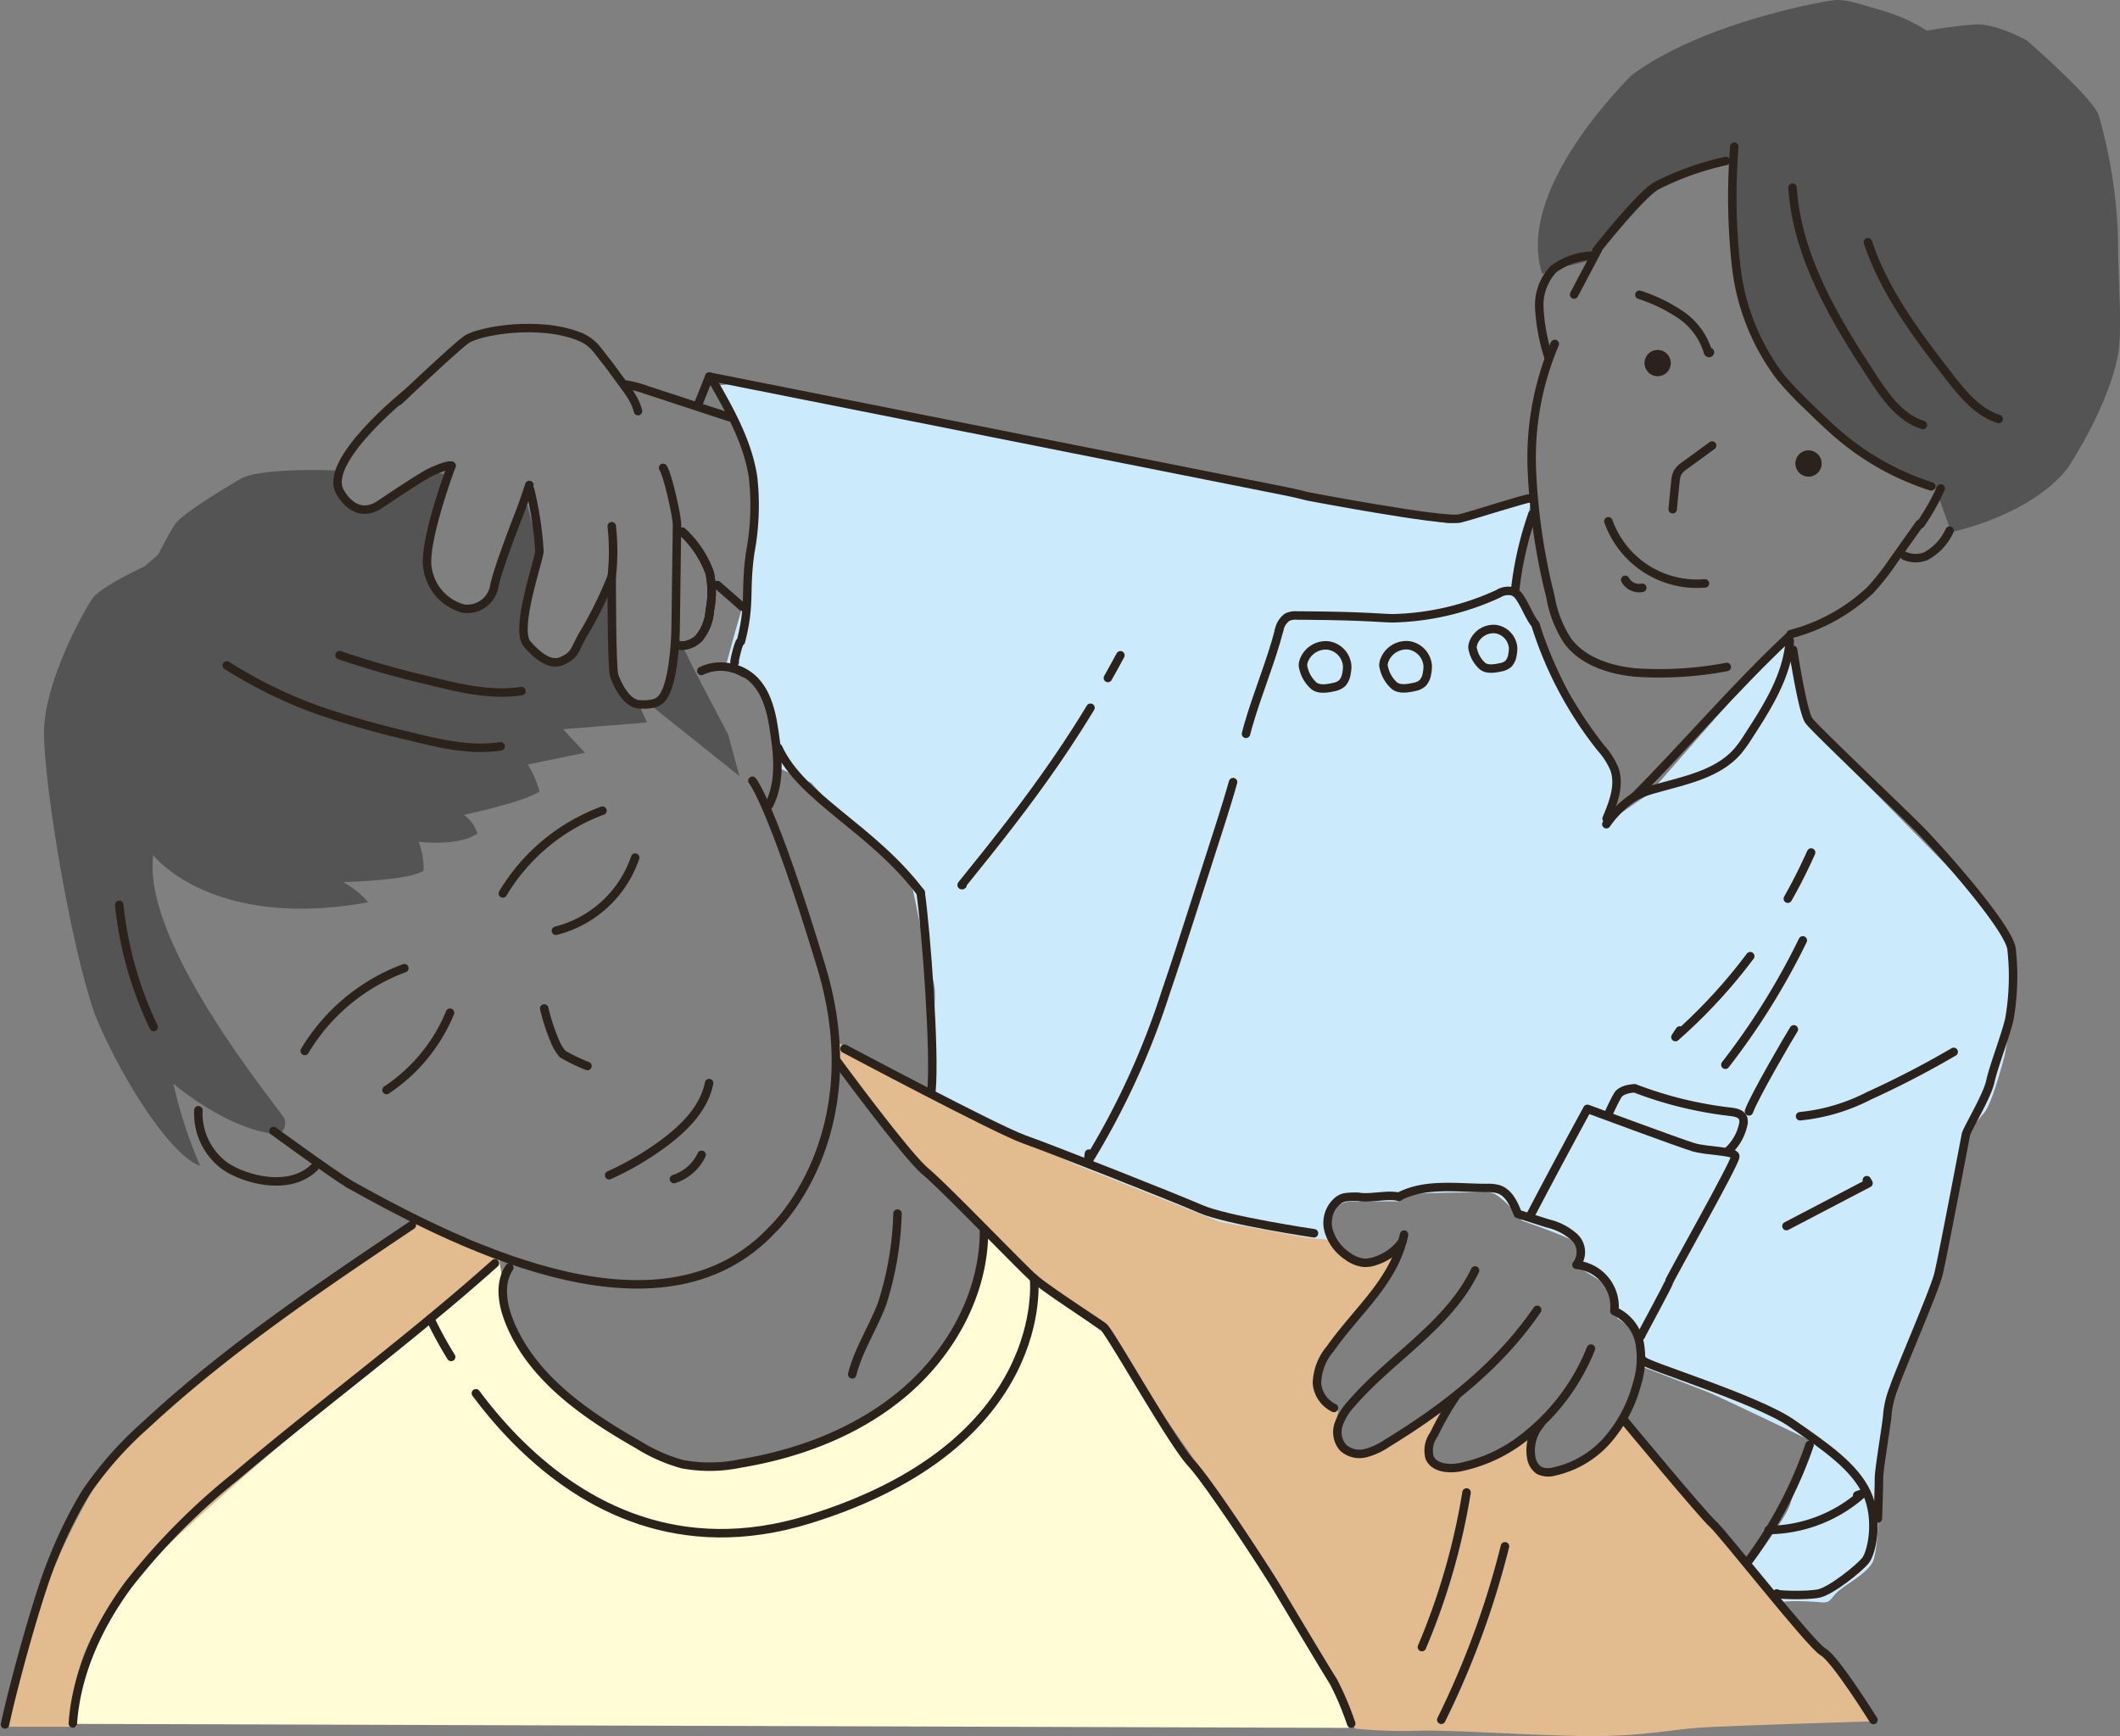 <svg xmlns="http://www.w3.org/2000/svg" width="250.368" height="205" viewBox="0 0 250.368 205">
  <rect x="0" y="0" width="250.368" height="205" fill="#808080" stroke="none"/>
  <g id="グループ_577" data-name="グループ 577" transform="translate(-1.016 0)">
    <path id="パス_14325" data-name="パス 14325" d="M46.59,850.567s.045-9.936,9.782-19.564S89.059,802.61,89.059,802.61l8.112-7.4s1.432,9.305,2.863,11.453,15.27,15.747,26.007,13.122,17.179-6.442,19.087-8.112a46.748,46.748,0,0,0,7.158-9.782,89.916,89.916,0,0,0,2.624-9.305s4.056,4.533,5.488,5.726,8.112,5.965,8.112,5.965l9.305,14.316s15.508,22.189,16.224,23.62,3.579,8.828,3.579,8.828Z" transform="translate(-37.29 -646.998)" fill="#fffcd6"/>
    <path id="パス_14326" data-name="パス 14326" d="M537.816,670.022l10.342,5.625,22.137,9.8,10.524,4.717,13.427,2.722H595.7a9.215,9.215,0,0,0,1.453,1.563c.953.829,1.111,1.629,2.726,1.487a20.223,20.223,0,0,0,4.462-1.363l-3.346,5.7s-3.966,3.718-4.214,4.462-2.726,3.718-2.231,5.205-.248,2.107,1.115,2.85l1.363.744s-.868,3.718.372,4.462a5.118,5.118,0,0,0,3.346.5c.372-.124,9.543-5.949,9.543-5.949s-3.718,5.577-2.231,6.94,2.726.5,3.346.5a60.367,60.367,0,0,0,7.808-3.47c.324-.31-.248,1.239.5,2.355s-.5.5.744,1.116a6.288,6.288,0,0,0,4.957-.124,15.5,15.5,0,0,0,4.337-4.09c.248-.5.744-1.239.744-1.239l19.581,23.051s5.081,4.957,6.073,6.2,4.214,6.444,4.214,6.444-16.855.5-20.573.744-7.188,1.115-14.128.991-15.491-.744-19.333-.62a59.432,59.432,0,0,1-7.312-.248s-14.624-25.406-16.235-27.761-12.758-18.25-13.137-18.962a6.651,6.651,0,0,0-1.859-1.611s-10.9-8.422-11.773-9.419-6.568-7.436-7.436-8.056a22.474,22.474,0,0,1-2.355-2.231l-8.8-10.534Z" transform="translate(-437.951 -546.963)" fill="#e2bb8f"/>
    <path id="パス_14327" data-name="パス 14327" d="M3.527,843.308h8.724s-2.7-8.1,7.477-18.278S54,795.12,54,795.12l8.724-7.27s-3.946-2.285-4.777-2.285-5.608-2.285-5.608-2.285L32.191,798.028,16.82,810.906a90.061,90.061,0,0,0-9.139,18.278c-3.739,10.385-4.154,14.124-4.154,14.124" transform="translate(-2.143 -639.401)" fill="#e2bb8f"/>
    <path id="パス_14328" data-name="パス 14328" d="M419.783,414.635s2.381-.926,2.248-2.381a46.828,46.828,0,0,1,.661-6.348l1.984,4.1,4.232,8.068,1.323,4.894Z" transform="translate(-341.897 -331.332)" fill="#555454"/>
    <path id="パス_14329" data-name="パス 14329" d="M64.321,302.276s-8.928-.4-11.308.992-6.944,4.166-7.737,5.357-1.984,3.571-1.984,3.571L41.7,313.585s-5.158,2.38-6.15,3.769S29.8,327.273,29.8,333.225s2.976,24.4,5.952,33.131c2.778,6.943,8.729,16.665,12.5,18.054a54.357,54.357,0,0,1-3.174-9.721s5.632,4.826,11.187,5.818c1.816.667,2.157-.824,1.959-1.618S41.308,358.421,42.7,347.708c2.381,2.777,10.118,8.332,25.394,5.555a11.024,11.024,0,0,0-2.976-2.381s8.134-.2,9.523-1.389a9.355,9.355,0,0,0-.6-3.372s4.761.6,6.944-.992a4.322,4.322,0,0,0-1.587-2.182s7.34-1.587,8.928-2.777a12.743,12.743,0,0,0-1.389-3.174l6.745-1.389L91.1,332.828l9.92-.794-.992-2.182a19.619,19.619,0,0,1-2.182-2.381,6.043,6.043,0,0,1-.794-2.579l-.2-9.126L92.294,324.1a8.588,8.588,0,0,1-2.182.794c-.6,0-3.174-1.19-3.373-2.182a28.525,28.525,0,0,1-.2-3.571l1.785-7.34-1.587-5.952L84.16,311.4l-1.19,5.555a4.094,4.094,0,0,1-3.373,1.19c-2.182-.2-3.072-.929-3.769-2.579a8.641,8.641,0,0,1-.794-3.373c0-.6,1.984-9.523,1.984-9.523l-1.984-.2-4.105,3.01s-1.387,1.884-2.974,1.487a3.825,3.825,0,0,1-2.777-1.984,9.2,9.2,0,0,1-.856-2.711" transform="translate(-23.587 -246.716)" fill="#555454"/>
    <path id="パス_14330" data-name="パス 14330" d="M462.817,247.356s83.409,16.439,84.844,16.437,9.722-2.532,9.722-2.532l-1.475,6.705v4.023l2.816,5.9s6.3,11.935,7.376,13.142,1.475.8,1.207,2.414.268,3.755-.134,4.157a2.923,2.923,0,0,0-.536,1.341l4.694-3.218,9.521-10.862,6.705-7.108.4,2.28,1.207,3.353,1.207,4.56s18.775,18.774,19.982,20.384,4.023,5.1,4.157,7.375a74.188,74.188,0,0,1-1.207,11c-.268.939-1.475,5.632-2.414,6.705a25.2,25.2,0,0,0-1.743,2.28s-2.909,15.245-3.219,16.361-4.425,10.594-4.425,11-2.28,5.9-2.28,5.9l-.8,10.728s0,5.766-.8,6.973-2.548,2.146-3.755,3.084-.939,1.609-2.28,1.475a32.843,32.843,0,0,0-3.353-.134,11.214,11.214,0,0,0-1.609.134l-3.487-4.157s4.425-5.9,4.828-7.376,2.816-7.376,2.816-7.376-11.131-5.364-12.472-5.9-7.644-2.95-7.644-2.95-.939-3.487-1.207-4.157-1.877-1.609-1.877-1.609-.8-3.621-2.012-4.426-2.414-1.475-2.414-1.475.268-2.414-.536-3.084-6.3-2.548-6.3-2.548-2.548-3.353-3.889-3.353-8.449,0-8.985.268-1.877.8-1.877.8H537.4c-1.073,0-2.414-.134-2.95.8a5.31,5.31,0,0,0-.939,2.548c.059.663.134,1.207.134,1.207l-2.682-.268-10.326-1.878-16.9-6.705-17.434-8.046s.78-11.009.67-12.606-1.073-3.353-1.073-3.889-1.811-9.821-1.967-9.548-5.773-5.253-6.31-5.521-5.258-5.521-5.258-5.521l-3.631-1.671h0a54.621,54.621,0,0,0-1.609-7.376,15.376,15.376,0,0,0-2.706-3.948l-2.179-.622s1.935-7.231,2.337-8.169,1.207-12.874.8-14.483-2.682-7.107-3.218-8.449a8.663,8.663,0,0,0-1.207-2.146Z" transform="translate(-375.553 -201.999)" fill="#cbeafb"/>
    <path id="パス_14331" data-name="パス 14331" d="M1047.533,4.764s-3.593-2.012-6.037-1.869-5.749.719-5.749.719a21.143,21.143,0,0,0-5.03-2.3c-2.587-.719-4.456-1.437-5.893-1.293s-15.81,2.731-24,8.911c-5.605,5.749-13.079,15.666-10.492,23.428,2.443-1.15,5.694-1.246,6.036-2.012,1.006-1.581,8.768-12.5,16.672-11.211-.575,5.318-2.156,18.254,9.774,30.039,7.905,6.324,13.942,8.48,13.942,8.48l1.868,5.174s9.343-1.869,13.8-7.618c3.593-5.605,5.749-11.067,6.037-14.373s-.144-8.336-.144-12.792a58.94,58.94,0,0,0-2.3-14.517c-.862-2.156-8.48-8.767-8.48-8.767" transform="translate(-807.171 -0.002)" fill="#555454"/>
    <path id="パス_14332" data-name="パス 14332" d="M226.467,253.375s-9.854,7.911-7.772,11.52c0,0,1.729,3.528,4.757,1.473s5.286-3.457,5.719-3.673,2.271-1.081,2.7-.865" transform="translate(-177.53 -206.824)" fill="none" stroke="#2b221b" stroke-linecap="round" stroke-linejoin="round" stroke-width="1"/>
    <path id="パス_14333" data-name="パス 14333" d="M278.826,299.364s-3.461,9.192-2.812,12.22a5.806,5.806,0,0,0,4.217,4.65,3.255,3.255,0,0,0,3.677-2.812c.541-2.379,2.812-8.111,3.136-8.976s.973-2.812.973-2.812" transform="translate(-224.485 -244.364)" fill="none" stroke="#2b221b" stroke-linecap="round" stroke-linejoin="round" stroke-width="1"/>
    <path id="パス_14334" data-name="パス 14334" d="M338.693,314.609a40.977,40.977,0,0,1,1.105,7.3c-.028.979-2.963,9.218-1.449,10.948s2.9,2.561,4.146,1.99c1.616-.741,1.407-1.313,2.488-3.151a48.232,48.232,0,0,0,3.355-6.8,27.107,27.107,0,0,0,0-5.948" transform="translate(-275.077 -256.809)" fill="none" stroke="#2b221b" stroke-linecap="round" stroke-linejoin="round" stroke-width="1"/>
    <path id="パス_14335" data-name="パス 14335" d="M394.609,313.548s-.026,10.736.294,11.7,1.412,3.325,2.986,3.4c2.125.1,2.66-.459,3.151-1.576.912-2.073,1.119-6.336,1.119-7.615s.16-10.879.16-12-1.154-6.113-1.647-6.744" transform="translate(-321.349 -245.466)" fill="none" stroke="#2b221b" stroke-linecap="round" stroke-linejoin="round" stroke-width="1"/>
    <path id="パス_14336" data-name="パス 14336" d="M257.838,219.444s6.547-6.22,7.964-7.232,8.634-2.333,13.494-.308" transform="translate(-209.716 -172.106)" fill="none" stroke="#2b221b" stroke-linecap="round" stroke-linejoin="round" stroke-width="1"/>
    <path id="パス_14337" data-name="パス 14337" d="M374.559,216.609c1.565.679,2.069,1.7,2.905,2.715.314.381.605.779.9,1.177l1.479,2.023a12.266,12.266,0,0,1,.982,1.489,6.14,6.14,0,0,1,.518,1.345" transform="translate(-304.985 -176.812)" fill="none" stroke="#2b221b" stroke-linecap="round" stroke-linejoin="round" stroke-width="1"/>
    <path id="パス_14338" data-name="パス 14338" d="M459.183,244.065c2.082,3.634,4.2,7.377,4.825,11.519a30.031,30.031,0,0,1-.322,8.816c-.683,4.634.061,6.048-1.119,10.581-.209-.247-.9,2.719-.721,2.452" transform="translate(-374.056 -199.227)" fill="none" stroke="#2b221b" stroke-linecap="round" stroke-linejoin="round" stroke-width="1"/>
    <path id="パス_14339" data-name="パス 14339" d="M457.306,242.037s39.827,7.922,58.593,11.656l2.468.491,6.992,1.392c1.455.291,2.6.6,2.6.6s.642.122,1.684.315l1.461.267c1.368.248,3.056.547,4.8.84,4.375.735,9.111,1.433,10.076,1.192,1.876-.469,7.557-2.354,8.183-2.354" transform="translate(-372.538 -197.569)" fill="none" stroke="#2b221b" stroke-linecap="round" stroke-linejoin="round" stroke-width="1"/>
    <path id="パス_14340" data-name="パス 14340" d="M225.639,549.491c14.534,8.15,37.368,19.072,50.108,5.326,0,0,11.762-10.951,5.678-31.027-5.812-19.178-8.112-21.9-8.112-21.9" transform="translate(-183.437 -409.696)" fill="none" stroke="#2b221b" stroke-linecap="round" stroke-linejoin="round" stroke-width="1"/>
    <path id="パス_14341" data-name="パス 14341" d="M392.961,707.03a34.951,34.951,0,0,0,6.532-3.845c2.4-1.794,4.688-4.094,5.274-7.037" transform="translate(-320.005 -568.247)" fill="none" stroke="#2b221b" stroke-linecap="round" stroke-linejoin="round" stroke-width="1"/>
    <path id="パス_14342" data-name="パス 14342" d="M434.6,745.082a5.431,5.431,0,0,0,3.267-2.864" transform="translate(-353.992 -605.849)" fill="none" stroke="#2b221b" stroke-linecap="round" stroke-linejoin="round" stroke-width="1"/>
    <path id="パス_14343" data-name="パス 14343" d="M128.857,713.6a7.713,7.713,0,0,0,2.712,6.246c1.762,1.562,7.781,3.706,11.025.461" transform="translate(-104.414 -582.49)" fill="none" stroke="#2b221b" stroke-linecap="round" stroke-linejoin="round" stroke-width="1"/>
    <path id="パス_14344" data-name="パス 14344" d="M177.207,726.919s6.876,5.017,8.9,6.234" transform="translate(-143.894 -593.362)" fill="none" stroke="#2b221b" stroke-linecap="round" stroke-linejoin="round" stroke-width="1"/>
    <path id="パス_14345" data-name="パス 14345" d="M325.384,795.7c-1.194,1.79-.837,4.2-.059,6.206,2.6,6.712,8.992,11.112,15.246,14.68a19.856,19.856,0,0,0,5.256,2.322,17.7,17.7,0,0,0,6.859-.086c7.112-1.177,14.105-3.862,19.551-8.585s9.2-11.634,9.208-18.843" transform="translate(-264.22 -646.004)" fill="none" stroke="#2b221b" stroke-linecap="round" stroke-linejoin="round" stroke-width="1"/>
    <path id="パス_14346" data-name="パス 14346" d="M98.138,812.113c-9.862,8.813-20.55,16.652-30.647,25.2a77.813,77.813,0,0,0-12.6,12.712c-3.56,4.806-6.182,10.458-6.6,16.423" transform="translate(-38.672 -662.933)" fill="none" stroke="#2b221b" stroke-linecap="round" stroke-linejoin="round" stroke-width="1"/>
    <path id="パス_14347" data-name="パス 14347" d="M4.75,846.541c.946-4.469,3.933-15.456,5.72-19.659a50.716,50.716,0,0,1,3.819-7.706,43.038,43.038,0,0,1,7.081-8.008c9.6-8.931,20.539-16.279,31.426-23.587" transform="translate(-3.141 -642.91)" fill="none" stroke="#2b221b" stroke-linecap="round" stroke-linejoin="round" stroke-width="1"/>
    <path id="パス_14348" data-name="パス 14348" d="M538.776,681.423s8.269,11.266,10.563,13.178,11.28,11.28,12.809,12.618,7.456,5.162,8.221,5.736,8.03,13.574,10.324,16.06,8.986,12.81,10.133,14.721,5.927,9.942,6.692,11.089a36.469,36.469,0,0,1,2.1,4.971" transform="translate(-439.029 -556.268)" fill="none" stroke="#2b221b" stroke-linecap="round" stroke-linejoin="round" stroke-width="1"/>
    <path id="パス_14349" data-name="パス 14349" d="M544.235,674.066s17.972,9.559,21.222,10.706,17.78,6.883,20.839,8.221,13.383,2.868,13.383,2.868" transform="translate(-443.483 -550.226)" fill="none" stroke="#2b221b" stroke-linecap="round" stroke-linejoin="round" stroke-width="1"/>
    <path id="パス_14350" data-name="パス 14350" d="M863.089,768.739c-1.334-.335-3.432.259-4.782,0a9.108,9.108,0,0,0-1.482.053,1.889,1.889,0,0,0-.892.373,3.417,3.417,0,0,0-1.156,3.509,5.428,5.428,0,0,0,2.267,3.086,3.868,3.868,0,0,0,1.9.771,3.638,3.638,0,0,0,1.486-.255,6.231,6.231,0,0,0,3.064-2.246" transform="translate(-696.867 -627.413)" fill="none" stroke="#2b221b" stroke-linecap="round" stroke-linejoin="round" stroke-width="1"/>
    <path id="パス_14351" data-name="パス 14351" d="M858.022,793.558c-1.177,5.549-5.447,8.843-8.719,13.478a6.529,6.529,0,0,0-1.568,4.1,3.575,3.575,0,0,0,2.007,2.891" transform="translate(-691.188 -647.764)" fill="none" stroke="#2b221b" stroke-linecap="round" stroke-linejoin="round" stroke-width="1"/>
    <path id="パス_14352" data-name="パス 14352" d="M877.2,816.593c-3.111,6.477-9.891,10.265-14.583,15.707a7.009,7.009,0,0,0-1.522,2.448,2.832,2.832,0,0,0,.481,2.73,2.88,2.88,0,0,0,2.645.7A8.076,8.076,0,0,0,866.8,837c6.8-4.148,13.246-9.169,17.734-15.752" transform="translate(-701.981 -666.568)" fill="none" stroke="#2b221b" stroke-linecap="round" stroke-linejoin="round" stroke-width="1"/>
    <path id="パス_14353" data-name="パス 14353" d="M922.6,872.447a34.1,34.1,0,0,0-2.569,4.475,3.214,3.214,0,0,0-.521,2.718c.526,1.241,2.223,1.394,3.551,1.159a18.1,18.1,0,0,0,8.209-4.017,24.908,24.908,0,0,0,7.3-10" transform="translate(-749.667 -707.53)" fill="none" stroke="#2b221b" stroke-linecap="round" stroke-linejoin="round" stroke-width="1"/>
    <path id="パス_14354" data-name="パス 14354" d="M917.129,791.027a4.745,4.745,0,0,0-1.084,3.808,2.25,2.25,0,0,0,.915,1.615,2.572,2.572,0,0,0,1.844.144,11.687,11.687,0,0,0,6.255-3.711,16.366,16.366,0,0,0,3.446-6.475,10.251,10.251,0,0,0,.359-4.965,5.186,5.186,0,0,0-2.99-3.789,4.959,4.959,0,0,0-4.478-5.46,2.425,2.425,0,0,0-.218-3.242,7.053,7.053,0,0,0-3.154-1.64l-3.552-1.132c-.462-1.186-1.06-2.507-2.267-2.908a4.349,4.349,0,0,0-1.379-.148c-3.557,0-7.249-.622-10.4,1.024" transform="translate(-734.206 -622.835)" fill="none" stroke="#2b221b" stroke-linecap="round" stroke-linejoin="round" stroke-width="1"/>
    <path id="パス_14355" data-name="パス 14355" d="M1045.373,913.075s9.325,11.254,10.45,12.219,11.575,14.308,13.022,15.112,5.948,8.038,5.948,8.038" transform="translate(-852.527 -745.334)" fill="none" stroke="#2b221b" stroke-linecap="round" stroke-linejoin="round" stroke-width="1"/>
    <path id="パス_14356" data-name="パス 14356" d="M1057.616,874.6c0,.482,13.344,4.5,17.523,7.4s7.4,5.145,8.843,8.2.643,7.074-.161,8.038-4.019,3.537-5.466,3.858-5.466.161-4.984,0" transform="translate(-862.519 -713.929)" fill="none" stroke="#2b221b" stroke-linecap="round" stroke-linejoin="round" stroke-width="1"/>
    <path id="パス_14357" data-name="パス 14357" d="M1124.415,942.706a50.361,50.361,0,0,0,7.345-13.869" transform="translate(-917.038 -758.198)" fill="none" stroke="#2b221b" stroke-linecap="round" stroke-linejoin="round" stroke-width="1"/>
    <path id="パス_14358" data-name="パス 14358" d="M1138.073,964.2a16.9,16.9,0,0,0,11.121-4.33l-.664.236" transform="translate(-928.185 -783.524)" fill="none" stroke="#2b221b" stroke-linecap="round" stroke-linejoin="round" stroke-width="1"/>
    <path id="パス_14359" data-name="パス 14359" d="M1049.345,706.86a5.884,5.884,0,0,0,1.75-3.059,1.408,1.408,0,0,0,0-.77c-.2-.564-.917-.708-1.512-.776a46.025,46.025,0,0,1-11.29-2.771s-1.532.034-2,.813-1.09,2.18-1.09,2.18" transform="translate(-844.217 -570.968)" fill="none" stroke="#2b221b" stroke-linecap="round" stroke-linejoin="round" stroke-width="1"/>
    <path id="パス_14360" data-name="パス 14360" d="M984.654,725.428q3.34-6.373,6.787-12.689s10.859,4.03,12.512,4.526,4.876.413,4.959,1.074-7.851,14.628-7.851,14.876-3.14,5.95-3.306,6.364" transform="translate(-802.957 -581.797)" fill="none" stroke="#2b221b" stroke-linecap="round" stroke-linejoin="round" stroke-width="1"/>
    <path id="パス_14361" data-name="パス 14361" d="M1130.742,661.592c-.365.548-4.752,8.042-5.3,9.687" transform="translate(-917.876 -540.039)" fill="none" stroke="#2b221b" stroke-linecap="round" stroke-linejoin="round" stroke-width="1"/>
    <path id="パス_14362" data-name="パス 14362" d="M988.12,401.271a45,45,0,0,0,7.711,14.564,9.067,9.067,0,0,1,1.626,2.529c.67,1.909-.131,3.989-.921,5.851" transform="translate(-805.782 -327.55)" fill="none" stroke="#2b221b" stroke-linecap="round" stroke-linejoin="round" stroke-width="1"/>
    <path id="パス_14363" data-name="パス 14363" d="M1033.765,433.429a12.3,12.3,0,0,1,3.3-3.226,10.658,10.658,0,0,1,2.36-.92c3.535-1.023,7.485-1.723,9.882-4.516a15.42,15.42,0,0,0,1.182-1.651c2.28-3.5,4.629-7.2,4.939-11.37l-.136.342" transform="translate(-843.041 -336.1)" fill="none" stroke="#2b221b" stroke-linecap="round" stroke-linejoin="round" stroke-width="1"/>
    <path id="パス_14364" data-name="パス 14364" d="M1153.767,417.993s1.127,7.391,1.879,8.393,10.522,10.272,12.9,12.652,10.648,11.65,11.023,14.28a29.3,29.3,0,0,1-.251,8.268c-.376,1.754-1.879,5.637-2.255,7.391s-2.756,5.637-2.881,6.263-2.756,14.531-3.257,16.535-4.76,11.775-5.261,13.4a11.124,11.124,0,0,0-.752,3.006c0,.752-1,6.514-1,7.641s-.125,4.76-.125,4.76" transform="translate(-940.994 -341.267)" fill="none" stroke="#2b221b" stroke-linecap="round" stroke-linejoin="round" stroke-width="1"/>
    <path id="パス_14365" data-name="パス 14365" d="M838.766,417.142a1.826,1.826,0,0,1,.137-.648,2.777,2.777,0,0,1,2.845-1.717,2.642,2.642,0,0,1,2.245,2.413,3.845,3.845,0,0,1-.085.894,2.114,2.114,0,0,1-.51,1.146,2.029,2.029,0,0,1-1,.461c-.744.164-1.824.363-2.426-.232A3.989,3.989,0,0,1,838.766,417.142Z" transform="translate(-683.877 -338.555)" fill="none" stroke="#2b221b" stroke-linecap="round" stroke-linejoin="round" stroke-width="1"/>
    <path id="パス_14366" data-name="パス 14366" d="M890.495,417.052a1.834,1.834,0,0,1,.137-.648,2.778,2.778,0,0,1,2.846-1.716,2.642,2.642,0,0,1,2.244,2.413,3.85,3.85,0,0,1-.085.894,2.115,2.115,0,0,1-.51,1.146,2.027,2.027,0,0,1-1,.461c-.744.164-1.824.363-2.426-.232A3.99,3.99,0,0,1,890.495,417.052Z" transform="translate(-726.098 -338.482)" fill="none" stroke="#2b221b" stroke-linecap="round" stroke-linejoin="round" stroke-width="1"/>
    <path id="パス_14367" data-name="パス 14367" d="M947.721,406.428a1.684,1.684,0,0,1,.126-.594,2.549,2.549,0,0,1,2.611-1.575,2.425,2.425,0,0,1,2.06,2.214,3.548,3.548,0,0,1-.078.82,1.942,1.942,0,0,1-.468,1.052,1.862,1.862,0,0,1-.92.423c-.683.15-1.674.333-2.227-.213A3.662,3.662,0,0,1,947.721,406.428Z" transform="translate(-772.807 -329.969)" fill="none" stroke="#2b221b" stroke-linecap="round" stroke-linejoin="round" stroke-width="1"/>
    <path id="パス_14368" data-name="パス 14368" d="M853.568,383.39c-.6-.834-1.081-2.13-1.679-2.964a2.1,2.1,0,0,0-.613-.639,2.219,2.219,0,0,0-1.932.224,31.335,31.335,0,0,1-12.451,2.887c-.758-.018-1.516-.067-2.273-.108-2.994-.163-5.994-.2-8.993-.22a2.436,2.436,0,0,0-1.179.191,2.464,2.464,0,0,0-.971,1.541" transform="translate(-671.402 -309.886)" fill="none" stroke="#2b221b" stroke-linecap="round" stroke-linejoin="round" stroke-width="1"/>
    <path id="パス_14369" data-name="パス 14369" d="M717.756,502.787q-.4,1.413-.837,2.817-.468,1.522-.956,3.037-.243.759-.487,1.516l-.768,2.388-.724,2.254-1.45,4.507q-.565,1.757-1.137,3.518-.778,2.385-1.592,4.761a91.446,91.446,0,0,1-9.192,20.021q.06-.476.12-.951" transform="translate(-571.116 -410.423)" fill="none" stroke="#2b221b" stroke-linecap="round" stroke-linejoin="round" stroke-width="1"/>
    <path id="パス_14370" data-name="パス 14370" d="M806.094,405.016c-.955,3.711-2.613,7.6-3.672,11.341q-.127.451-.243.9" transform="translate(-654.013 -330.604)" fill="none" stroke="#2b221b" stroke-linecap="round" stroke-linejoin="round" stroke-width="1"/>
    <path id="パス_14371" data-name="パス 14371" d="M471.742,429.24c3.009.726,4.335,3.249,4.9,6.738.519,3.193.962,6.574-.495,9.463" transform="translate(-384.307 -350.378)" fill="none" stroke="#2b221b" stroke-linecap="round" stroke-linejoin="round" stroke-width="1"/>
    <path id="パス_14372" data-name="パス 14372" d="M634.669,454.911q-.773,1.275-1.554,2.5-.637,1-1.284,1.973t-1.322,1.956c-3.308,4.8-6.868,9.323-11.047,14.48-.06.075.161.055.088-.008" transform="translate(-504.87 -371.334)" fill="none" stroke="#2b221b" stroke-linecap="round" stroke-linejoin="round" stroke-width="1"/>
    <path id="パス_14373" data-name="パス 14373" d="M714.912,421.163q-.739,1.377-1.476,2.682" transform="translate(-581.58 -343.782)" fill="none" stroke="#2b221b" stroke-linecap="round" stroke-linejoin="round" stroke-width="1"/>
    <path id="パス_14374" data-name="パス 14374" d="M593.1,573.589c.66,4.666,1.711,18.749,1.276,23.442l.039-.524" transform="translate(-483.358 -468.21)" fill="none" stroke="#2b221b" stroke-linecap="round" stroke-linejoin="round" stroke-width="1"/>
    <path id="パス_14375" data-name="パス 14375" d="M501.571,480.632c2.789,6.043,11.042,9.465,16.826,17.089" transform="translate(-408.655 -392.329)" fill="none" stroke="#2b221b" stroke-linecap="round" stroke-linejoin="round" stroke-width="1"/>
    <path id="パス_14376" data-name="パス 14376" d="M1086.978,614.574q-1.424,1.9-2.987,3.689-.83.95-1.7,1.866-1.981,2.094-4.148,4l.512-.782" transform="translate(-879.263 -501.66)" fill="none" stroke="#2b221b" stroke-linecap="round" stroke-linejoin="round" stroke-width="1"/>
    <path id="パス_14377" data-name="パス 14377" d="M1153.151,547.933q-.829,1.862-1.777,3.667-.473.9-.976,1.787" transform="translate(-938.244 -447.261)" fill="none" stroke="#2b221b" stroke-linecap="round" stroke-linejoin="round" stroke-width="1"/>
    <path id="パス_14378" data-name="パス 14378" d="M1119.423,604.433a83.92,83.92,0,0,1-9.147,14.683" transform="translate(-905.498 -493.384)" fill="none" stroke="#2b221b" stroke-linecap="round" stroke-linejoin="round" stroke-width="1"/>
    <path id="パス_14379" data-name="パス 14379" d="M1158.281,683.675a22.568,22.568,0,0,0,8.117-2.405,110.871,110.871,0,0,0,10.023-5.193" transform="translate(-944.678 -551.861)" fill="none" stroke="#2b221b" stroke-linecap="round" stroke-linejoin="round" stroke-width="1"/>
    <path id="パス_14380" data-name="パス 14380" d="M1149.52,763.949l9.693-5.069-.2-.355" transform="translate(-937.528 -619.161)" fill="none" stroke="#2b221b" stroke-linecap="round" stroke-linejoin="round" stroke-width="1"/>
    <path id="パス_14381" data-name="パス 14381" d="M988.555,221.107a34.312,34.312,0,0,0-2.707,14.842,73.839,73.839,0,0,0,2.2,15.026,13.629,13.629,0,0,0,2.032,5.208c1.8,2.4,4.932,3.406,7.916,3.713a42.276,42.276,0,0,0,10.869-.648" transform="translate(-803.922 -180.488)" fill="none" stroke="#2b221b" stroke-linecap="round" stroke-linejoin="round" stroke-width="1"/>
    <path id="パス_14382" data-name="パス 14382" d="M977.053,330.544a40.411,40.411,0,0,0-2.062,9.232" transform="translate(-795.065 -269.814)" fill="none" stroke="#2b221b" stroke-linecap="round" stroke-linejoin="round" stroke-width="1"/>
    <path id="パス_14383" data-name="パス 14383" d="M1051.739,428.121c6.185-6.223,11.845-12.932,18.252-18.926" transform="translate(-857.711 -334.017)" fill="none" stroke="#2b221b" stroke-linecap="round" stroke-linejoin="round" stroke-width="1"/>
    <path id="パス_14384" data-name="パス 14384" d="M1152.259,349.739a21.649,21.649,0,0,0,9.382-5.18,28.489,28.489,0,0,0,2.723-3.448l3.112-4.387" transform="translate(-939.763 -274.859)" fill="none" stroke="#2b221b" stroke-linecap="round" stroke-linejoin="round" stroke-width="1"/>
    <path id="パス_14385" data-name="パス 14385" d="M1225.351,344.018a3.246,3.246,0,0,0,2.5.057,6.438,6.438,0,0,0,2.824-3.029" transform="translate(-999.418 -278.386)" fill="none" stroke="#2b221b" stroke-linecap="round" stroke-linejoin="round" stroke-width="1"/>
    <path id="パス_14386" data-name="パス 14386" d="M1042.644,103.428a34.034,34.034,0,0,0-8.081,2.867c-1.613.78-6.082,6.292-7.192,7.7" transform="translate(-837.821 -84.414)" fill="none" stroke="#2b221b" stroke-linecap="round" stroke-linejoin="round" stroke-width="1"/>
    <path id="パス_14387" data-name="パス 14387" d="M996.833,164.206a8.094,8.094,0,0,0-4.588,1.611,6.2,6.2,0,0,0-1.663,4.378,22.584,22.584,0,0,0,1.085,5.964" transform="translate(-807.785 -134.019)" fill="none" stroke="#2b221b" stroke-linecap="round" stroke-linejoin="round" stroke-width="1"/>
    <path id="パス_14388" data-name="パス 14388" d="M1015.824,160.418l-2.8,5.289" transform="translate(-826.111 -130.927)" fill="none" stroke="#2b221b" stroke-linecap="round" stroke-linejoin="round" stroke-width="1"/>
    <path id="パス_14389" data-name="パス 14389" d="M1115.025,94.22a74.831,74.831,0,0,0,.219,14.125,26.566,26.566,0,0,0,5.156,12.993,39.922,39.922,0,0,0,3.385,3.582c1.363,1.329,2.729,2.659,4.207,3.859a31.6,31.6,0,0,0,10.288,5.557" transform="translate(-909.191 -76.899)" fill="none" stroke="#2b221b" stroke-linecap="round" stroke-linejoin="round" stroke-width="1"/>
    <path id="パス_14390" data-name="パス 14390" d="M1235.642,318.186a26.375,26.375,0,0,0,2.386-4.224" transform="translate(-1007.817 -256.278)" fill="none" stroke="#2b221b" stroke-linecap="round" stroke-linejoin="round" stroke-width="1"/>
    <path id="パス_14391" data-name="パス 14391" d="M1153.409,120.541c.551,8.2,4.988,15.57,9.5,22.44,1.517,2.313,3.257,4.766,5.9,5.592" transform="translate(-940.702 -98.381)" fill="none" stroke="#2b221b" stroke-linecap="round" stroke-linejoin="round" stroke-width="1"/>
    <path id="パス_14392" data-name="パス 14392" d="M1201.837,155.579c1.963,5.9,5.8,10.976,9.612,15.889,1.6,2.054,3.352,4.21,5.835,4.985" transform="translate(-980.227 -126.978)" fill="none" stroke="#2b221b" stroke-linecap="round" stroke-linejoin="round" stroke-width="1"/>
    <path id="パス_14393" data-name="パス 14393" d="M1081.032,286.347l-3.226,2.359a2.789,2.789,0,0,0-.834.813,2.754,2.754,0,0,0-.27,1.086q-.175,1.631-.323,3.264" transform="translate(-877.82 -233.737)" fill="none" stroke="#2b221b" stroke-linecap="round" stroke-linejoin="round" stroke-width="1"/>
    <path id="パス_14394" data-name="パス 14394" d="M1035.057,335.048a11.107,11.107,0,0,0,11.4,7.334" transform="translate(-844.093 -273.49)" fill="none" stroke="#2b221b" stroke-linecap="round" stroke-linejoin="round" stroke-width="1"/>
    <path id="パス_14395" data-name="パス 14395" d="M1045.852,372.666a1.869,1.869,0,0,0,2.01.941" transform="translate(-852.902 -304.195)" fill="none" stroke="#2b221b" stroke-linecap="round" stroke-linejoin="round" stroke-width="1"/>
    <path id="パス_14396" data-name="パス 14396" d="M1061.369,226.466a1.55,1.55,0,1,1-1.55-1.55,1.549,1.549,0,0,1,1.55,1.55" transform="translate(-863.038 -183.592)" fill="#2b221b"/>
    <path id="パス_14397" data-name="パス 14397" d="M1158.362,291a1.55,1.55,0,1,1-1.55-1.55,1.55,1.55,0,0,1,1.55,1.55" transform="translate(-942.214 -236.268)" fill="#2b221b"/>
    <path id="パス_14398" data-name="パス 14398" d="M1054.987,189.459a19.117,19.117,0,0,1,4.886,2.371,8.117,8.117,0,0,1,3.182,4.3.286.286,0,0,0,.116.2c.07.035.179-.039.138-.106" transform="translate(-860.36 -154.65)" fill="none" stroke="#2b221b" stroke-linecap="round" stroke-linejoin="round" stroke-width="1"/>
    <path id="パス_14399" data-name="パス 14399" d="M358.742,559.842a13.355,13.355,0,0,0,9.364-8.64" transform="translate(-292.075 -449.93)" fill="none" stroke="#2b221b" stroke-linecap="round" stroke-linejoin="round" stroke-width="1"/>
    <path id="パス_14400" data-name="パス 14400" d="M257.4,650.918a20.152,20.152,0,0,1-7.5,9.125" transform="translate(-203.237 -531.326)" fill="none" stroke="#2b221b" stroke-linecap="round" stroke-linejoin="round" stroke-width="1"/>
    <path id="パス_14401" data-name="パス 14401" d="M324.64,530.825a23.042,23.042,0,0,1,11.763-9.774" transform="translate(-264.24 -425.32)" fill="none" stroke="#2b221b" stroke-linecap="round" stroke-linejoin="round" stroke-width="1"/>
    <path id="パス_14402" data-name="パス 14402" d="M197.294,632.065a23.04,23.04,0,0,1,11.763-9.774" transform="translate(-160.289 -507.959)" fill="none" stroke="#2b221b" stroke-linecap="round" stroke-linejoin="round" stroke-width="1"/>
    <path id="パス_14404" data-name="パス 14404" d="M439.281,341.81a12.207,12.207,0,0,1,3.236,4.867,10.851,10.851,0,0,1,.011,4.409,5.694,5.694,0,0,1-1.308,3.317,3.023,3.023,0,0,1-2.094.857" transform="translate(-357.686 -279.011)" fill="none" stroke="#1a1311" stroke-linecap="round" stroke-linejoin="round" stroke-width="1"/>
    <path id="パス_14405" data-name="パス 14405" d="M439.281,341.81a12.207,12.207,0,0,1,3.236,4.867,10.851,10.851,0,0,1,.011,4.409,5.694,5.694,0,0,1-1.308,3.317,3.023,3.023,0,0,1-2.094.857" transform="translate(-357.686 -279.011)" fill="none" stroke="#2b221b" stroke-linecap="round" stroke-linejoin="round" stroke-width="1"/>
    <path id="パス_14406" data-name="パス 14406" d="M457.23,429.187a5.324,5.324,0,0,0-5.012-.245" transform="translate(-368.371 -349.714)" fill="none" stroke="#2b221b" stroke-linecap="round" stroke-linejoin="round" stroke-width="1"/>
    <path id="パス_14407" data-name="パス 14407" d="M403.867,247.186a13.023,13.023,0,0,1,2.332.609l9.9,3.248" transform="translate(-328.907 -201.77)" fill="none" stroke="#2b221b" stroke-linecap="round" stroke-linejoin="round" stroke-width="1"/>
    <path id="パス_14408" data-name="パス 14408" d="M451.429,242.037l-1.324,3.307" transform="translate(-366.646 -197.567)" fill="none" stroke="#2b221b" stroke-linecap="round" stroke-linejoin="round" stroke-width="1"/>
    <path id="パス_14409" data-name="パス 14409" d="M462.529,376.028l2.919,2.556" transform="translate(-376.787 -306.94)" fill="none" stroke="#2b221b" stroke-linecap="round" stroke-linejoin="round" stroke-width="1"/>
    <path id="パス_14410" data-name="パス 14410" d="M554.5,780.029a38.255,38.255,0,0,1-1.807,10.606c-1.062,2.846-2.8,5.435-3.544,8.381" transform="translate(-447.489 -636.72)" fill="none" stroke="#2b221b" stroke-linecap="round" stroke-linejoin="round" stroke-width="1"/>
    <path id="パス_14411" data-name="パス 14411" d="M78.124,581.574A43.726,43.726,0,0,0,82.193,596" transform="translate(-63.027 -474.724)" fill="none" stroke="#2b221b" stroke-linecap="round" stroke-linejoin="round" stroke-width="1"/>
    <path id="パス_14412" data-name="パス 14412" d="M219.695,421.078a109.573,109.573,0,0,0,10.6,3.016c3.567.887,7.247,1.779,10.882,1.231" transform="translate(-178.583 -343.713)" fill="none" stroke="#2b221b" stroke-linecap="round" stroke-linejoin="round" stroke-width="1"/>
    <path id="パス_14413" data-name="パス 14413" d="M147.211,427.683a54.838,54.838,0,0,0,10.86,5.31,109.576,109.576,0,0,0,10.6,3.016c3.567.887,7.247,1.78,10.882,1.231" transform="translate(-119.413 -349.106)" fill="none" stroke="#2b221b" stroke-linecap="round" stroke-linejoin="round" stroke-width="1"/>
    <path id="パス_14414" data-name="パス 14414" d="M920.471,959.348A79.136,79.136,0,0,1,915.2,977.6" transform="translate(-746.259 -783.1)" fill="none" stroke="#2b221b" stroke-linecap="round" stroke-linejoin="round" stroke-width="1"/>
    <path id="パス_14415" data-name="パス 14415" d="M935.187,993.918a101.568,101.568,0,0,1-7.521,20.482" transform="translate(-756.438 -811.315)" fill="none" stroke="#2b221b" stroke-linecap="round" stroke-linejoin="round" stroke-width="1"/>
    <path id="パス_14416" data-name="パス 14416" d="M351.217,648.16a24.392,24.392,0,0,0,1.358,4.087c.12.238-.137-.228,0,0a5.84,5.84,0,0,0,.805,1.291,21.422,21.422,0,0,0,2.946,1.419" transform="translate(-285.932 -529.074)" fill="none" stroke="#2b221b" stroke-linecap="round" stroke-linejoin="round" stroke-width="1"/>
    <path id="パス_14417" data-name="パス 14417" d="M307.326,835.319c.837,1.122,1.771,2.288,2.8,3.458.783.888,1.623,1.778,2.519,2.653,7.422,7.25,18.729,13.483,33.989,8.788,28.867-8.882,26.609-28.476,26.609-28.476" transform="translate(-250.113 -670.792)" fill="none" stroke="#2b221b" stroke-linecap="round" stroke-linejoin="round" stroke-width="1"/>
    <path id="パス_14418" data-name="パス 14418" d="M278.078,847.681a43.633,43.633,0,0,0,2.453,4.493" transform="translate(-226.235 -691.936)" fill="none" stroke="#2b221b" stroke-linecap="round" stroke-linejoin="round" stroke-width="1"/>
  </g>
</svg>
